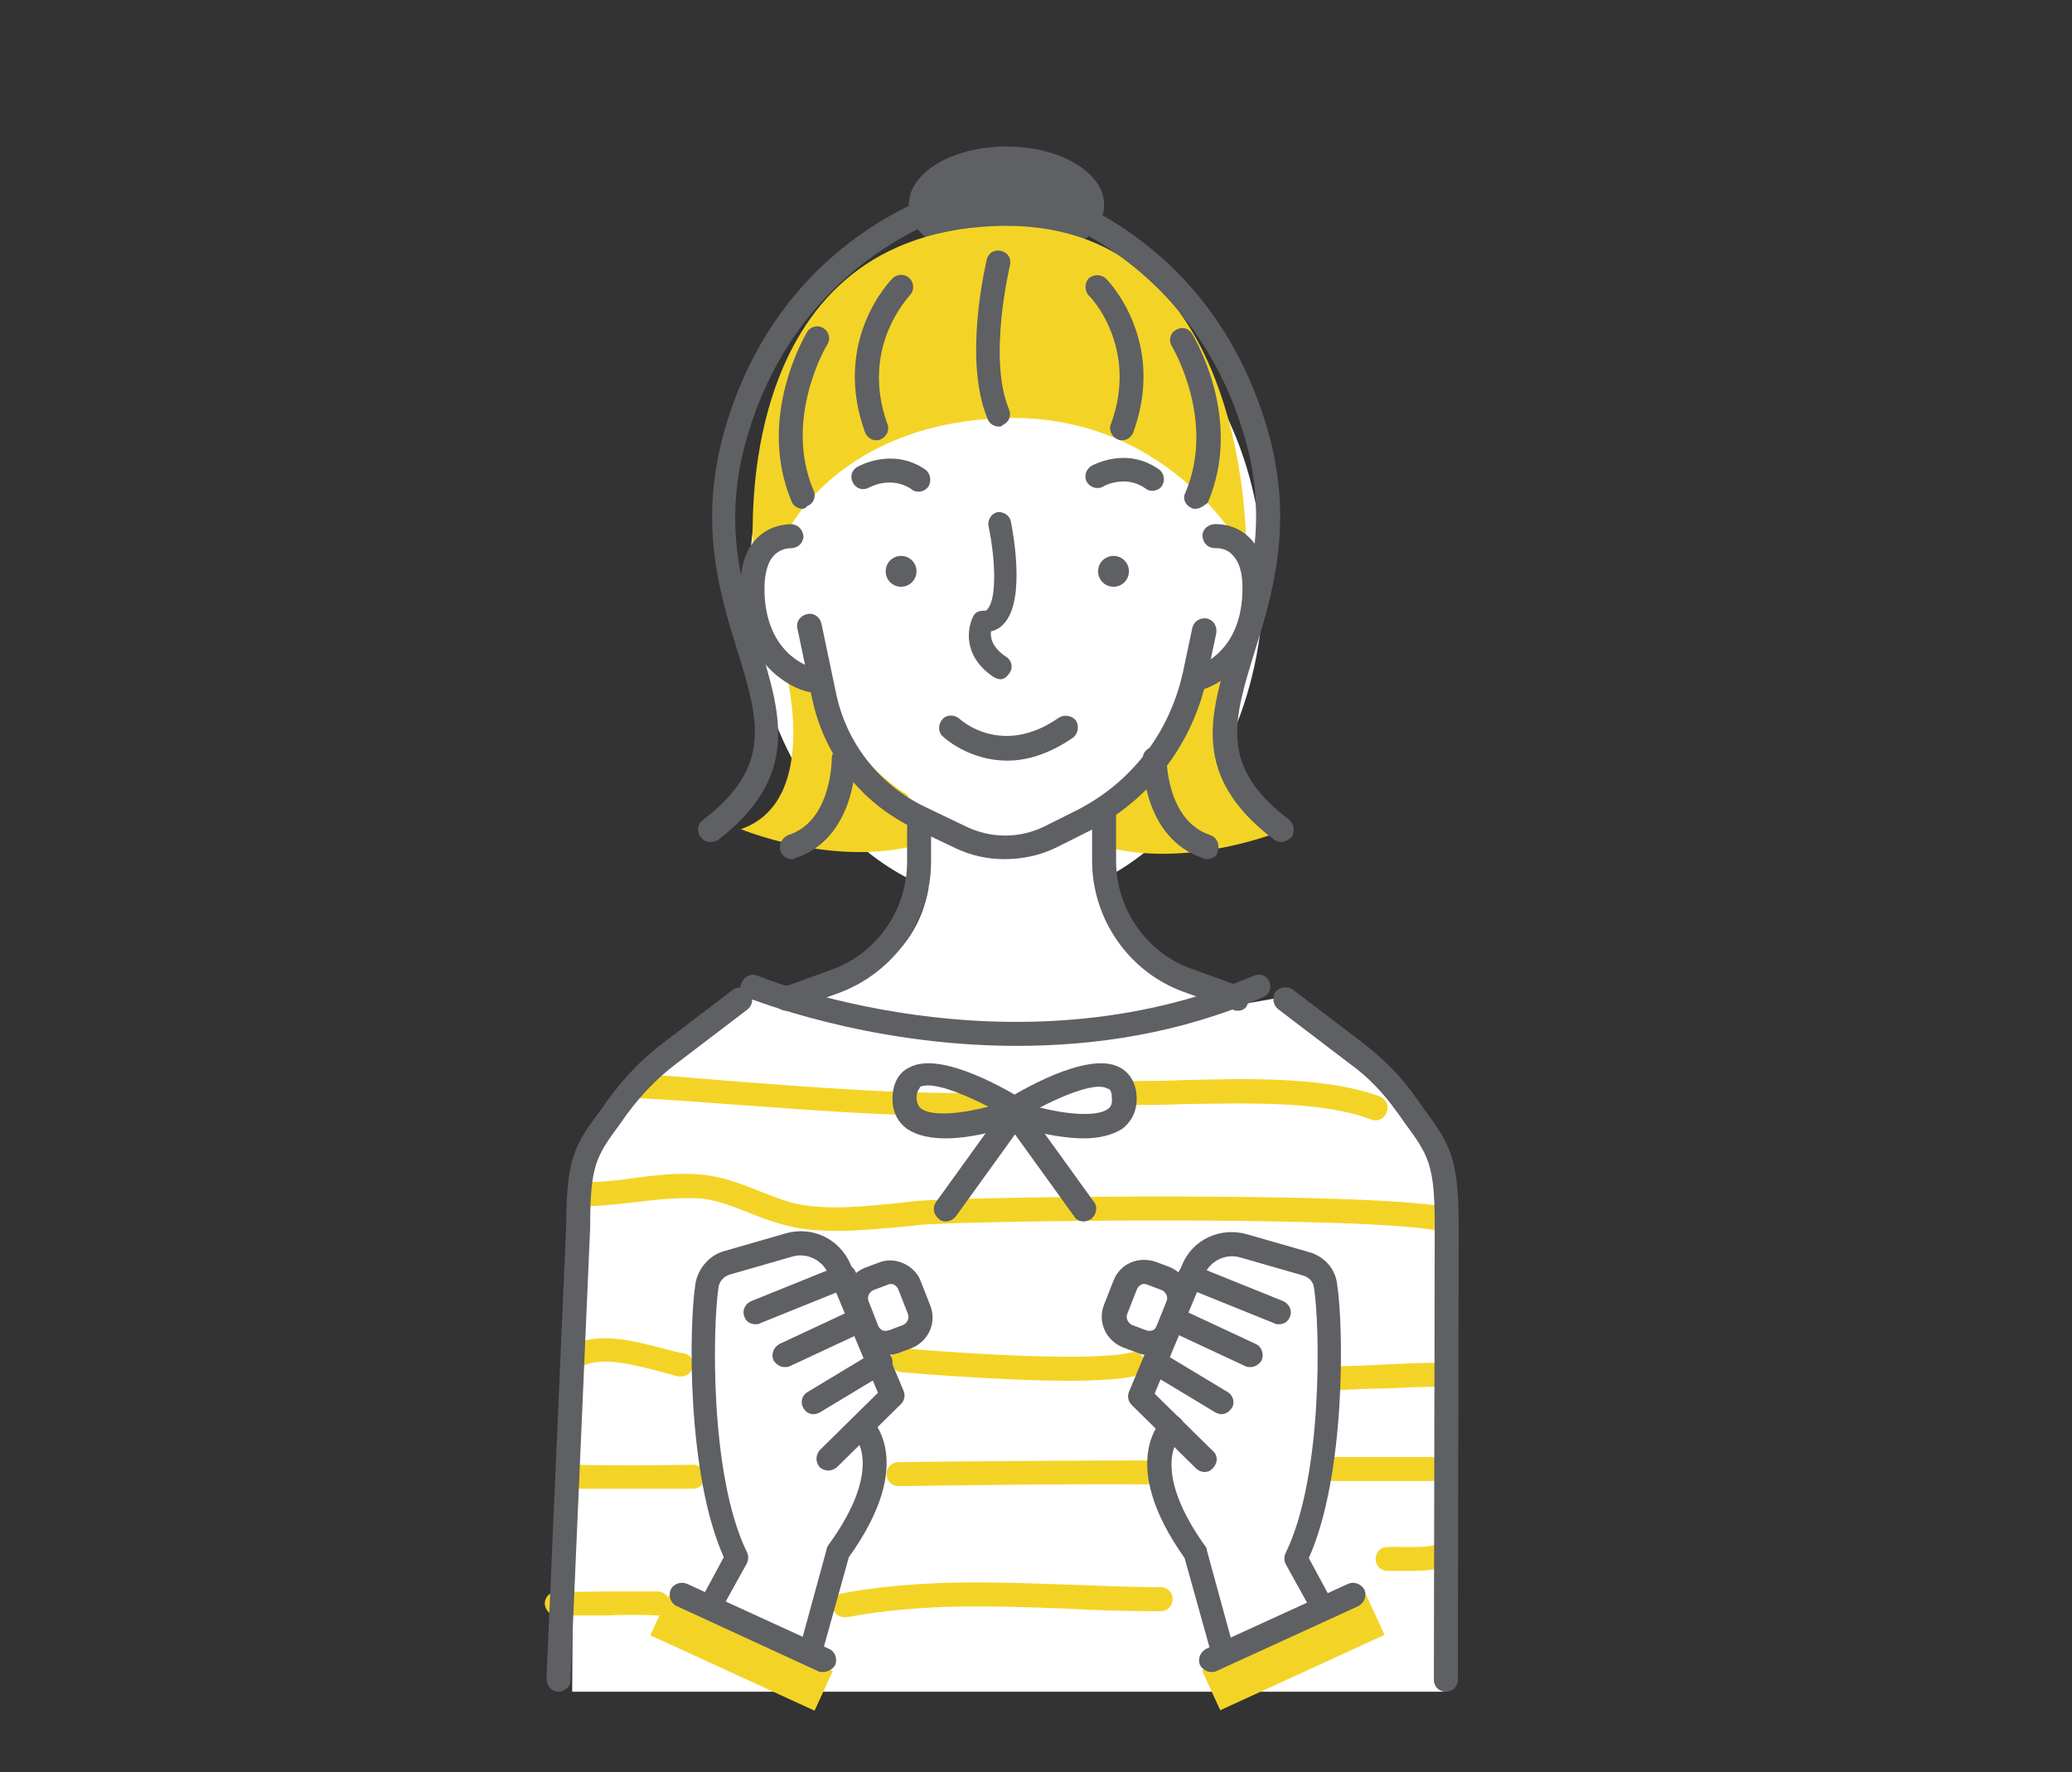 <?xml version="1.0" encoding="utf-8"?>
<!-- Generator: Adobe Illustrator 27.4.1, SVG Export Plug-In . SVG Version: 6.00 Build 0)  -->
<svg version="1.1" xmlns="http://www.w3.org/2000/svg" xmlns:xlink="http://www.w3.org/1999/xlink" x="0px" y="0px"
	 viewBox="0 0 241.9 206.9" style="enable-background:new 0 0 241.9 206.9;" xml:space="preserve">
<rect x="0" y="0" width="241.9" height="206.9" fill="#333333" stroke="none"/>
<style type="text/css">
	.st0{fill:#FFFFFF;}
	.st1{fill:#F3D426;}
	.st2{fill:#5E6063;}
	.st3{fill:none;}
</style>
<g id="レイヤー_1">
</g>
<g id="_x32_">
	<g>
		<path class="st0" d="M168.5,147.8c1.3-25.1-18.8-31.4-18.8-31.4c-38.3,7.3-62.1-1.3-62.1-1.3l-20.4,19.5l-0.4,62.9h101.8
			C168.6,197.4,167.2,172.9,168.5,147.8z"/>
		<ellipse class="st0" cx="117.5" cy="67.9" rx="30" ry="37.5"/>
		<path class="st0" d="M129.6,95L108,95.9c0,0,5,15.8-12.9,20.5l22.5,11.5l27.5-10.5C145.1,117.4,129.2,117.1,129.6,95z"/>
		<path class="st1" d="M112.6,130.3c-9,0-17.8-0.7-26.3-1.3c-3.9-0.3-7.9-0.6-11.9-0.8c-0.8,0-1.4-0.7-1.3-1.5
			c0-0.8,0.7-1.4,1.5-1.3c4,0.2,8,0.6,11.9,0.9c9.4,0.7,18.2,1.4,27.5,1.3c0,0,0,0,0,0c0.8,0,1.4,0.6,1.4,1.4c0,0.8-0.6,1.4-1.4,1.4
			C113.6,130.3,113.1,130.3,112.6,130.3z"/>
		<path class="st1" d="M160.6,130.8c-0.2,0-0.3,0-0.5-0.1c-5.8-2.2-14.4-1.9-22-1.8c-2,0.1-3.9,0.1-5.7,0.1c-0.8,0-1.4-0.6-1.4-1.4
			c0-0.8,0.6-1.4,1.4-1.4c1.7,0,3.6,0,5.6-0.1c7.9-0.2,16.8-0.4,23.1,1.9c0.7,0.3,1.1,1.1,0.8,1.8
			C161.7,130.4,161.2,130.8,160.6,130.8z"/>
		<path class="st1" d="M97.7,143.7c-1.7,0-3.3-0.1-4.9-0.4c-1.9-0.4-3.6-1-5.3-1.7c-2.1-0.8-4-1.6-6-1.7c-2.2-0.1-4.5,0.1-6.9,0.4
			c-2,0.2-4,0.5-6.1,0.5c-0.8,0-1.4-0.6-1.4-1.4c0-0.8,0.6-1.4,1.4-1.4c1.9,0,3.8-0.2,5.7-0.5c2.4-0.3,4.9-0.6,7.4-0.4
			c2.5,0.2,4.7,1,6.9,1.9c1.6,0.6,3.2,1.3,4.8,1.6c3.6,0.7,8.1,0.2,12.1-0.2c0.6-0.1,1.1-0.1,1.7-0.2c5.9-0.5,52.3-1.1,61.6,0.7
			c0.8,0.1,1.3,0.9,1.1,1.7c-0.1,0.8-0.9,1.3-1.7,1.1c-9.2-1.8-54.9-1.2-60.8-0.7c-0.5,0.1-1.1,0.1-1.7,0.2
			C103.2,143.4,100.4,143.7,97.7,143.7z"/>
		<path class="st1" d="M125,161.2c-8.5,0-19.7-1-19.8-1c-0.8-0.1-1.3-0.8-1.3-1.5c0.1-0.8,0.8-1.3,1.5-1.3
			c6.5,0.6,22.3,1.6,26.6,0.5c0.8-0.2,1.5,0.3,1.7,1c0.2,0.8-0.3,1.5-1,1.7C131.1,161,128.2,161.2,125,161.2z"/>
		<path class="st1" d="M79.5,160.7c-0.1,0-0.2,0-0.3,0c-0.7-0.2-1.5-0.4-2.2-0.6c-3.2-0.8-6.5-1.7-8.8-0.7c-0.7,0.3-1.5,0-1.8-0.7
			c-0.3-0.7,0-1.5,0.7-1.8c3.2-1.4,7.1-0.3,10.6,0.6c0.7,0.2,1.5,0.4,2.2,0.5c0.8,0.2,1.2,0.9,1,1.7
			C80.7,160.2,80.2,160.7,79.5,160.7z"/>
		<path class="st1" d="M156.1,162.3c-0.8,0-1.4-0.6-1.4-1.4c0-0.8,0.6-1.4,1.4-1.4c1.9,0,3.7-0.1,5.5-0.2c2-0.1,4.1-0.2,6.2-0.2
			c0.8,0,1.4,0.6,1.4,1.4c0,0.8-0.6,1.4-1.4,1.4c0,0,0,0,0,0c-2,0-4.1,0.1-6,0.2C159.9,162.1,158,162.2,156.1,162.3
			C156.1,162.3,156.1,162.3,156.1,162.3z"/>
		<path class="st1" d="M104.9,173.5c-0.8,0-1.4-0.6-1.4-1.4c0-0.8,0.6-1.4,1.4-1.4c5.8-0.1,23.5-0.2,28.9-0.2c0.8,0,1.4,0.6,1.4,1.4
			s-0.6,1.4-1.4,1.4C128.4,173.2,110.7,173.4,104.9,173.5C104.9,173.5,104.9,173.5,104.9,173.5z"/>
		<path class="st1" d="M74.6,173.8c-2.8,0-5.3,0-7.8,0c-0.8,0-1.4-0.6-1.4-1.4c0-0.8,0.7-1.4,1.4-1.4c4.3,0.1,8.9,0.1,14.1,0
			c0,0,0,0,0,0c0.8,0,1.4,0.6,1.4,1.4c0,0.8-0.6,1.4-1.4,1.4C78.7,173.8,76.6,173.8,74.6,173.8z"/>
		<path class="st1" d="M167.1,172.9h-12.6c-0.8,0-1.4-0.6-1.4-1.4c0-0.8,0.6-1.4,1.4-1.4h12.6c0.8,0,1.4,0.6,1.4,1.4
			C168.5,172.3,167.9,172.9,167.1,172.9z"/>
		<path class="st1" d="M98.6,188.8c-0.7,0-1.3-0.5-1.4-1.2c-0.1-0.8,0.4-1.5,1.2-1.6c0.6-0.1,1.1-0.2,1.7-0.3
			c8.6-1.3,16.3-1,24.5-0.7c3.5,0.1,7.1,0.3,10.8,0.3c0,0,0,0,0.1,0c0,0,0,0,0,0c0.8,0,1.4,0.6,1.4,1.4c0,0.8-0.6,1.4-1.4,1.4
			c0,0,0,0-0.1,0c-3.8,0-7.4-0.1-10.9-0.3c-8-0.3-15.6-0.6-23.9,0.7c-0.6,0.1-1.1,0.2-1.7,0.3C98.7,188.8,98.6,188.8,98.6,188.8z"/>
		<path class="st1" d="M76.8,188.6C76.7,188.6,76.7,188.6,76.8,188.6c-2-0.1-4-0.1-6,0c-1.9,0-3.8,0-5.8,0c-0.8,0-1.4-0.7-1.4-1.4
			c0-0.8,0.7-1.4,1.4-1.4c1.9,0.1,3.8,0,5.7,0c2,0,4,0,6.1,0c0.8,0,1.4,0.7,1.4,1.5C78.1,188,77.5,188.6,76.8,188.6z"/>
		<path class="st1" d="M164.9,183.4c-0.5,0-1,0-1.5,0c-0.5,0-0.9,0-1.4,0c-0.8,0-1.4-0.6-1.4-1.4c0-0.8,0.6-1.4,1.4-1.4c0,0,0,0,0,0
			c0.5,0,1,0,1.5,0c1.6,0,3.3,0.1,4.6-0.4c0.7-0.3,1.5,0.1,1.8,0.8c0.3,0.7-0.1,1.5-0.8,1.8C167.6,183.3,166.2,183.4,164.9,183.4z"
			/>
		<rect x="84" y="182.4" transform="matrix(0.417 -0.909 0.909 0.417 -124.91 191.209)" class="st1" width="5.1" height="21.1"/>
		
			<rect x="140.4" y="190.4" transform="matrix(0.909 -0.417 0.417 0.909 -66.689 80.5)" class="st1" width="21.1" height="5.1"/>
		<ellipse class="st2" cx="117.5" cy="23.9" rx="11.4" ry="6.8"/>
		<path class="st1" d="M115.9,26.4c-30.6,1.4-27.9,36.7-28,37.5l3.9-1.6c0,0,6-13,25.7-13.5c19.6-0.4,28,16,28,16
			S146.5,25,115.9,26.4z"/>
		<path class="st1" d="M144.4,77.9l-5.2,1.5c-0.5,8.4-9.1,13.6-9.1,13.6l-0.5,6c9.7,2.3,20-2,20-2C140,93.7,144.4,77.9,144.4,77.9z"
			/>
		<path class="st1" d="M96.8,79.3l-5.2-1.5c0,0,4.4,15.7-5.1,19c0,0,10.3,4.3,20,2l-0.5-6C106,92.9,97.3,87.7,96.8,79.3z"/>
		<path class="st2" d="M105.2,64.9c-1,0-1.8,0.8-1.8,1.8c0,1,0.8,1.8,1.8,1.8c1,0,1.8-0.8,1.8-1.8C107,65.7,106.2,64.9,105.2,64.9z"
			/>
		<path class="st2" d="M130,64.9c-1,0-1.8,0.8-1.8,1.8c0,1,0.8,1.8,1.8,1.8c1,0,1.8-0.8,1.8-1.8C131.8,65.7,131,64.9,130,64.9z"/>
		<path class="st2" d="M117.3,100.3c-2,0-3.9-0.4-5.8-1.3l-4.8-2.3c-6.2-3-10.5-8.5-11.9-15.2l-1.7-8.1c-0.2-0.8,0.3-1.5,1.1-1.7
			c0.8-0.2,1.5,0.3,1.7,1.1l1.7,8.1c1.2,5.8,5,10.7,10.4,13.3l4.8,2.3c2.9,1.4,6.2,1.4,9.1,0l3.4-1.7c6.6-3.2,11.2-9.1,12.8-16.3
			l1.1-5.2c0.2-0.8,0.9-1.2,1.7-1.1c0.8,0.2,1.2,0.9,1.1,1.7l-1.1,5.2c-1.7,8-6.9,14.6-14.3,18.2l-3.4,1.7
			C121.3,99.9,119.3,100.3,117.3,100.3z"/>
		<path class="st2" d="M94.8,80.8c-0.1,0-0.2,0-0.3,0c-2.5-0.5-7.4-3.4-8-10.5c-0.3-3.4,0.3-5.9,1.9-7.5c1.7-1.7,3.9-1.6,4.1-1.6
			c0.8,0.1,1.3,0.8,1.3,1.5c-0.1,0.8-0.7,1.3-1.5,1.3c-0.1,0-1.1,0-1.9,0.8c-0.9,0.9-1.3,2.7-1.1,5.2c0.6,6.8,5.6,8,5.8,8
			c0.8,0.2,1.2,0.9,1.1,1.7C96.1,80.3,95.5,80.8,94.8,80.8z"/>
		<path class="st2" d="M139.4,80.8c-0.7,0-1.2-0.5-1.4-1.1c-0.2-0.8,0.3-1.5,1.1-1.7c0.2,0,5.3-1.2,5.9-8c0.2-2.4-0.1-4.2-1.1-5.2
			c-0.8-0.9-1.9-0.8-2-0.8c-0.8,0-1.4-0.5-1.5-1.3c-0.1-0.8,0.5-1.4,1.3-1.5c0.2,0,2.4-0.2,4.2,1.6c1.6,1.6,2.2,4.1,1.9,7.4
			c-0.7,7.1-5.6,10-8.1,10.5C139.5,80.8,139.5,80.8,139.4,80.8z"/>
		<path class="st2" d="M91.8,118c-0.6,0-1.1-0.4-1.3-0.9c-0.3-0.7,0.1-1.5,0.8-1.8l5.8-2.1c5.3-1.9,8.8-7,8.8-12.6v-4
			c0-0.8,0.6-1.4,1.4-1.4c0.8,0,1.4,0.6,1.4,1.4v4c0,6.8-4.3,12.9-10.7,15.3l-5.8,2.1C92.2,118,92,118,91.8,118z"/>
		<path class="st2" d="M144.5,118c-0.2,0-0.3,0-0.5-0.1l-5.8-2.1c-6.4-2.3-10.7-8.5-10.7-15.3v-5.4c0-0.8,0.6-1.4,1.4-1.4
			c0.8,0,1.4,0.6,1.4,1.4v5.4c0,5.6,3.5,10.7,8.8,12.6l5.8,2.1c0.7,0.3,1.1,1.1,0.8,1.8C145.6,117.7,145.1,118,144.5,118z"/>
		<path class="st2" d="M65.2,197.5C65.2,197.5,65.1,197.5,65.2,197.5c-0.8,0-1.4-0.7-1.4-1.5l2.3-52.9c0-8,1.1-9.6,4.1-13.6
			c0.3-0.4,0.6-0.9,1-1.4c1.7-2.3,3.7-4.4,5.9-6.1l8.4-6.4c0.6-0.5,1.5-0.4,2,0.3c0.5,0.6,0.4,1.5-0.3,2l-8.4,6.4
			c-2.1,1.6-3.9,3.5-5.4,5.5c-0.4,0.5-0.7,1-1,1.4c-2.8,3.8-3.5,4.8-3.5,12l0,0.1l-2.3,53C66.6,196.9,65.9,197.5,65.2,197.5z"/>
		<path class="st2" d="M168.8,197.5C168.8,197.5,168.8,197.5,168.8,197.5c-0.8,0-1.4-0.6-1.4-1.4l0.1-53c0-7.1-0.7-8.2-3.5-12
			c-0.3-0.4-0.6-0.9-1-1.4c-1.5-2.1-3.3-4-5.4-5.5l-8.4-6.4c-0.6-0.5-0.7-1.4-0.3-2c0.5-0.6,1.4-0.7,2-0.3l8.4,6.4
			c2.3,1.8,4.3,3.8,5.9,6.1c0.4,0.5,0.7,1,1,1.4c3,4.1,4.1,5.6,4.1,13.7l-0.1,53C170.2,196.9,169.6,197.5,168.8,197.5z"/>
		<path class="st2" d="M118.7,122.1c-17.7,0-31.2-5.6-31.4-5.6c-0.7-0.3-1.1-1.1-0.7-1.8c0.3-0.7,1.1-1.1,1.8-0.8
			c0.3,0.1,29.5,12.1,58,0c0.7-0.3,1.5,0,1.8,0.7c0.3,0.7,0,1.5-0.7,1.8C137.7,120.7,127.7,122.1,118.7,122.1z"/>
		<g>
			<path class="st2" d="M126.6,132.9c-3.8,0-8-1.4-9.2-1.8c-0.5-0.2-0.9-0.6-0.9-1.2c-0.1-0.5,0.2-1.1,0.6-1.3c1.6-1,9.8-6,13.6-4
				c0.8,0.4,1.9,1.4,2,3.4c0.1,2-0.9,3.2-1.7,3.8C129.9,132.5,128.3,132.9,126.6,132.9z M121.4,129.3c3.1,0.8,6.6,1.1,7.9,0.2
				c0.3-0.2,0.6-0.5,0.5-1.4c0-0.8-0.3-1-0.5-1C128.1,126.3,124.5,127.7,121.4,129.3z"/>
			<path class="st2" d="M126.5,142.6c-0.4,0-0.9-0.2-1.1-0.6l-7.5-10.4c-0.5-0.6-0.3-1.5,0.3-2c0.6-0.5,1.5-0.3,2,0.3l7.5,10.4
				c0.5,0.6,0.3,1.5-0.3,2C127.1,142.5,126.8,142.6,126.5,142.6z"/>
			<path class="st2" d="M110.4,132.9c-1.7,0-3.3-0.3-4.5-1.1c-0.8-0.6-1.8-1.7-1.7-3.8l0,0c0.1-2,1.1-3,2-3.4c3.8-2,12,3,13.6,4
				c0.5,0.3,0.7,0.8,0.6,1.3c-0.1,0.5-0.4,1-0.9,1.2C118.4,131.4,114.1,132.9,110.4,132.9z M107,128c0,0.9,0.3,1.2,0.5,1.4
				c1.3,1,4.8,0.6,7.9-0.2c-3.1-1.6-6.7-3-8-2.3C107.4,127.1,107.1,127.2,107,128L107,128z"/>
			<path class="st2" d="M110.4,142.6c-0.3,0-0.6-0.1-0.8-0.3c-0.6-0.5-0.8-1.3-0.3-2l7.5-10.4c0.5-0.6,1.3-0.8,2-0.3
				c0.6,0.5,0.8,1.3,0.3,2l-7.5,10.4C111.3,142.4,110.8,142.6,110.4,142.6z"/>
		</g>
		<path class="st2" d="M107.2,57.4c-0.3,0-0.6-0.1-0.8-0.3c-2.4-1.6-4.9-0.2-4.9-0.2c-0.7,0.4-1.5,0.2-1.9-0.5
			c-0.4-0.7-0.2-1.5,0.5-1.9c0.2-0.1,4.1-2.3,7.9,0.3c0.6,0.4,0.8,1.3,0.4,2C108.1,57.2,107.7,57.4,107.2,57.4z"/>
		<path class="st2" d="M134.5,57.3c-0.3,0-0.6-0.1-0.8-0.3c-2.3-1.6-4.8-0.3-4.9-0.2c-0.7,0.4-1.5,0.1-1.9-0.5
			c-0.4-0.7-0.1-1.5,0.5-1.9c0.2-0.1,4.1-2.3,7.9,0.4c0.6,0.4,0.8,1.3,0.3,2C135.4,57.1,134.9,57.3,134.5,57.3z"/>
		<path class="st2" d="M82.9,98.3c-0.4,0-0.8-0.2-1.1-0.6c-0.5-0.6-0.4-1.5,0.3-2c8.1-6.2,6.5-11.6,4-19.7c-2.1-6.7-4.6-15-1.5-25.8
			C91.3,26.9,111.2,22,112,21.8c0.8-0.2,1.5,0.3,1.7,1.1c0.2,0.8-0.3,1.5-1.1,1.7c-0.2,0.1-19.1,4.7-25.4,26.5
			c-2.9,10-0.6,17.5,1.5,24.2c2.5,8.2,4.7,15.4-4.9,22.8C83.5,98.2,83.2,98.3,82.9,98.3z"/>
		<path class="st2" d="M149.6,98.3c-0.3,0-0.6-0.1-0.9-0.3c-9.7-7.4-7.5-14.5-4.9-22.8c2-6.7,4.4-14.2,1.5-24.2
			c-6.4-21.9-25.3-26.5-25.4-26.5c-0.8-0.2-1.2-0.9-1.1-1.7c0.2-0.8,0.9-1.2,1.7-1.1c0.8,0.2,20.7,5,27.5,28.5
			c3.1,10.8,0.6,19.1-1.5,25.8c-2.5,8.1-4.2,13.5,4,19.7c0.6,0.5,0.7,1.4,0.3,2C150.4,98.1,150,98.3,149.6,98.3z"/>
		<path class="st2" d="M116.8,79.3c-0.2,0-0.5-0.1-0.7-0.2c-3.7-2.4-3.2-5.7-2.5-7.1c0.2-0.5,0.7-0.7,1.2-0.7c0.2,0,0.4,0,0.5-0.2
			c1.2-1.4,0.8-6.5,0.1-9.7c-0.1-0.7,0.3-1.4,1-1.6c0.7-0.1,1.4,0.3,1.6,1c0.3,1.5,1.7,9.1-0.7,11.9c-0.4,0.5-1,0.9-1.6,1
			c-0.1,0.7,0.1,1.9,1.8,3c0.6,0.4,0.8,1.2,0.4,1.8C117.6,79,117.2,79.3,116.8,79.3z"/>
		<path class="st2" d="M116.6,49.8c-0.5,0-1.1-0.3-1.3-0.9c-2.9-6.9-0.2-18.1-0.1-18.6c0.2-0.8,0.9-1.2,1.7-1c0.8,0.2,1.2,0.9,1,1.7
			c0,0.1-2.6,10.8-0.1,16.8c0.3,0.7,0,1.5-0.7,1.8C116.9,49.8,116.8,49.8,116.6,49.8z"/>
		<path class="st2" d="M102.3,51.4c-0.6,0-1.1-0.4-1.3-0.9c-3.9-10.7,2.9-17.7,3.2-18c0.5-0.5,1.4-0.6,2,0c0.5,0.5,0.6,1.4,0,2
			c-0.2,0.3-5.8,6.1-2.6,15c0.3,0.7-0.1,1.5-0.8,1.8C102.6,51.4,102.4,51.4,102.3,51.4z"/>
		<path class="st2" d="M93.7,59.4c-0.5,0-1.1-0.3-1.3-0.9c-4.1-9.8,1.6-19.3,1.8-19.7c0.4-0.7,1.3-0.9,1.9-0.5
			c0.7,0.4,0.9,1.3,0.5,1.9c-0.1,0.1-5.2,8.7-1.6,17.1c0.3,0.7,0,1.5-0.8,1.8C94.1,59.3,93.9,59.4,93.7,59.4z"/>
		<path class="st2" d="M131,51.4c-0.2,0-0.3,0-0.5-0.1c-0.7-0.3-1.1-1.1-0.8-1.8c3.3-9-2.5-15-2.6-15c-0.5-0.6-0.5-1.4,0-2
			c0.6-0.5,1.4-0.5,2,0c0.3,0.3,7.1,7.3,3.2,18C132.1,51,131.6,51.4,131,51.4z"/>
		<path class="st2" d="M139.6,59.4c-0.2,0-0.4,0-0.5-0.1c-0.7-0.3-1.1-1.1-0.7-1.8c3.6-8.5-1.6-17.1-1.6-17.1
			c-0.4-0.7-0.2-1.5,0.5-1.9c0.7-0.4,1.5-0.2,1.9,0.5c0.2,0.4,6,9.9,1.8,19.7C140.6,59,140.1,59.4,139.6,59.4z"/>
		<path class="st2" d="M140.9,100.3c-0.1,0-0.3,0-0.4-0.1c-7.1-2.3-7.1-11.2-7.1-11.6c0-0.8,0.6-1.4,1.4-1.4c0,0,0,0,0,0
			c0.8,0,1.4,0.6,1.4,1.4c0,0.1,0,7.2,5.1,8.9c0.7,0.2,1.1,1,0.9,1.8C142.1,100,141.5,100.3,140.9,100.3z"/>
		<path class="st2" d="M92.4,100.3c-0.6,0-1.1-0.4-1.3-1c-0.2-0.7,0.2-1.5,0.9-1.8c5.1-1.6,5.1-8.8,5.1-8.9c0-0.8,0.6-1.4,1.4-1.4
			c0,0,0,0,0,0c0.8,0,1.4,0.6,1.4,1.4c0,0.4,0,9.3-7.1,11.6C92.7,100.3,92.5,100.3,92.4,100.3z"/>
		<path class="st2" d="M117.6,88.8c-4.5,0-7.4-2.7-7.5-2.8c-0.6-0.5-0.6-1.4-0.1-2c0.5-0.6,1.4-0.6,2-0.1c0.2,0.2,5,4.5,11.6-0.1
			c0.6-0.4,1.5-0.3,2,0.3c0.4,0.6,0.3,1.5-0.3,2C122.4,88.1,119.8,88.8,117.6,88.8z"/>
		<g>
			<path class="st2" d="M83.1,188.9c-0.2,0-0.5-0.1-0.7-0.2c-0.7-0.4-0.9-1.2-0.6-1.9l2.7-5c-4.3-9.6-4.1-26.9-3.3-32
				c0.3-1.7,1.6-3.2,3.2-3.7l7.3-2.1c3.1-0.9,6.3,0.6,7.6,3.6l6.2,14.8c0.2,0.5,0.1,1.1-0.3,1.5l-7.5,7.4c-0.6,0.5-1.4,0.5-2,0
				c-0.5-0.6-0.5-1.4,0-2l6.8-6.7l-5.8-13.9c-0.7-1.6-2.5-2.5-4.2-2l-7.3,2.1c-0.7,0.2-1.2,0.8-1.3,1.4c-0.7,4.4-1.1,22,3.3,31
				c0.2,0.4,0.2,0.9,0,1.3l-3.1,5.6C84.1,188.7,83.6,188.9,83.1,188.9z"/>
			<path class="st2" d="M88.2,154.6c-0.6,0-1.1-0.3-1.3-0.9c-0.3-0.7,0.1-1.5,0.8-1.8l10.4-4.2c0.7-0.3,1.5,0.1,1.8,0.8
				c0.3,0.7-0.1,1.5-0.8,1.8l-10.4,4.2C88.6,154.6,88.4,154.6,88.2,154.6z"/>
			<path class="st2" d="M91.6,159.6c-0.5,0-1-0.3-1.3-0.8c-0.3-0.7,0-1.5,0.7-1.9l9-4.2c0.7-0.3,1.5,0,1.9,0.7
				c0.3,0.7,0,1.5-0.7,1.9l-9,4.2C92,159.6,91.8,159.6,91.6,159.6z"/>
			<path class="st2" d="M95,165.1c-0.5,0-0.9-0.2-1.2-0.7c-0.4-0.7-0.2-1.5,0.5-1.9l7.8-4.7c0.7-0.4,1.5-0.2,1.9,0.5
				c0.4,0.7,0.2,1.5-0.5,1.9l-7.8,4.7C95.5,165,95.2,165.1,95,165.1z"/>
		</g>
		<path class="st2" d="M96.1,195.2c-0.2,0-0.4,0-0.6-0.1L79,187.5c-0.7-0.3-1-1.2-0.7-1.9c0.3-0.7,1.2-1,1.9-0.7l16.6,7.6
			c0.7,0.3,1,1.2,0.7,1.9C97.2,194.9,96.6,195.2,96.1,195.2z"/>
		<path class="st2" d="M95,193.3c-0.1,0-0.2,0-0.4-0.1c-0.7-0.2-1.2-1-1-1.7l2.9-10.6c0-0.2,0.1-0.3,0.2-0.5c6.7-9.2,3-12.8,3-12.8
			c-0.6-0.5-0.7-1.4-0.2-2c0.5-0.6,1.4-0.7,2-0.2c0.2,0.2,5.7,5.1-2.4,16.4l-2.9,10.4C96.2,192.9,95.6,193.3,95,193.3z"/>
		<path class="st2" d="M103.4,158.2c-0.5,0-1.1-0.1-1.5-0.3c-0.9-0.4-1.7-1.2-2-2.1l-1.1-2.8c-0.8-2,0.2-4.2,2.2-5l1.6-0.6
			c1-0.4,2-0.3,2.9,0.1c0.9,0.4,1.7,1.2,2,2.1l1.1,2.8c0.8,2-0.2,4.2-2.2,5l-1.6,0.6C104.4,158.1,103.9,158.2,103.4,158.2z
			 M104,149.9c-0.1,0-0.2,0-0.4,0.1l-1.6,0.6c-0.5,0.2-0.8,0.8-0.6,1.3l1.1,2.8c0.1,0.3,0.3,0.5,0.5,0.6c0.2,0.1,0.5,0.1,0.8,0
			l1.6-0.6c0.5-0.2,0.8-0.8,0.6-1.3l-1.1-2.8l0,0c-0.1-0.3-0.3-0.5-0.5-0.6C104.3,149.9,104.1,149.9,104,149.9z"/>
		<g>
			<path class="st2" d="M154.4,188.9c-0.5,0-1-0.3-1.2-0.7l-3.1-5.6c-0.2-0.4-0.2-0.9,0-1.3c4.4-9,4-26.6,3.3-31
				c-0.1-0.7-0.6-1.2-1.3-1.4l-7.3-2.1c-1.7-0.5-3.5,0.4-4.2,2l-5.8,13.9l6.8,6.7c0.6,0.5,0.6,1.4,0,2c-0.5,0.6-1.4,0.6-2,0
				l-7.5-7.4c-0.4-0.4-0.5-1-0.3-1.5l6.2-14.8c1.2-3,4.5-4.5,7.6-3.6l7.3,2.1c1.7,0.5,3,1.9,3.2,3.7c0.8,5.1,1,22.4-3.3,32l2.7,5
				c0.4,0.7,0.1,1.5-0.6,1.9C154.9,188.9,154.7,188.9,154.4,188.9z"/>
			<path class="st2" d="M149.3,154.6c-0.2,0-0.4,0-0.5-0.1l-10.4-4.2c-0.7-0.3-1.1-1.1-0.8-1.8c0.3-0.7,1.1-1.1,1.8-0.8l10.4,4.2
				c0.7,0.3,1.1,1.1,0.8,1.8C150.4,154.3,149.9,154.6,149.3,154.6z"/>
			<path class="st2" d="M146,159.6c-0.2,0-0.4,0-0.6-0.1l-9-4.2c-0.7-0.3-1-1.2-0.7-1.9c0.3-0.7,1.2-1,1.9-0.7l9,4.2
				c0.7,0.3,1,1.2,0.7,1.9C147,159.3,146.5,159.6,146,159.6z"/>
			<path class="st2" d="M142.6,165.1c-0.2,0-0.5-0.1-0.7-0.2l-7.8-4.7c-0.7-0.4-0.9-1.3-0.5-1.9c0.4-0.7,1.3-0.9,1.9-0.5l7.8,4.7
				c0.7,0.4,0.9,1.3,0.5,1.9C143.5,164.8,143.1,165.1,142.6,165.1z"/>
		</g>
		<path class="st2" d="M141.4,195.2c-0.5,0-1-0.3-1.3-0.8c-0.3-0.7,0-1.5,0.7-1.9l16.6-7.6c0.7-0.3,1.5,0,1.9,0.7
			c0.3,0.7,0,1.5-0.7,1.9l-16.6,7.6C141.8,195.2,141.6,195.2,141.4,195.2z"/>
		<path class="st2" d="M142.6,193.3c-0.6,0-1.2-0.4-1.4-1l-2.9-10.4c-8-11.3-2.6-16.2-2.4-16.4c0.6-0.5,1.5-0.4,2,0.2
			c0.5,0.6,0.4,1.5-0.1,2c-0.1,0.1-3.6,3.7,2.9,12.8c0.1,0.1,0.2,0.3,0.2,0.5l2.9,10.6c0.2,0.8-0.2,1.5-1,1.7
			C142.8,193.3,142.7,193.3,142.6,193.3z"/>
		<path class="st2" d="M134.1,158.2c-0.5,0-0.9-0.1-1.4-0.3l-1.6-0.6c-2-0.8-3-3-2.2-5l1.1-2.8c0.4-1,1.1-1.7,2-2.1
			c0.9-0.4,2-0.4,2.9-0.1l1.6,0.6h0c2,0.8,3,3,2.2,5l-1.1,2.8c-0.4,1-1.1,1.7-2,2.1C135.2,158.1,134.6,158.2,134.1,158.2z
			 M133.6,149.9c-0.1,0-0.3,0-0.4,0.1c-0.2,0.1-0.4,0.3-0.5,0.6l-1.1,2.8c-0.2,0.5,0.1,1.1,0.6,1.3l1.6,0.6c0.3,0.1,0.5,0.1,0.8,0
			c0.2-0.1,0.4-0.3,0.5-0.6l1.1-2.8c0.2-0.5-0.1-1.1-0.6-1.3l-1.6-0.6C133.8,149.9,133.7,149.9,133.6,149.9z"/>
	</g>
	<rect class="st3" width="241.9" height="206.9"/>
</g>
</svg>
